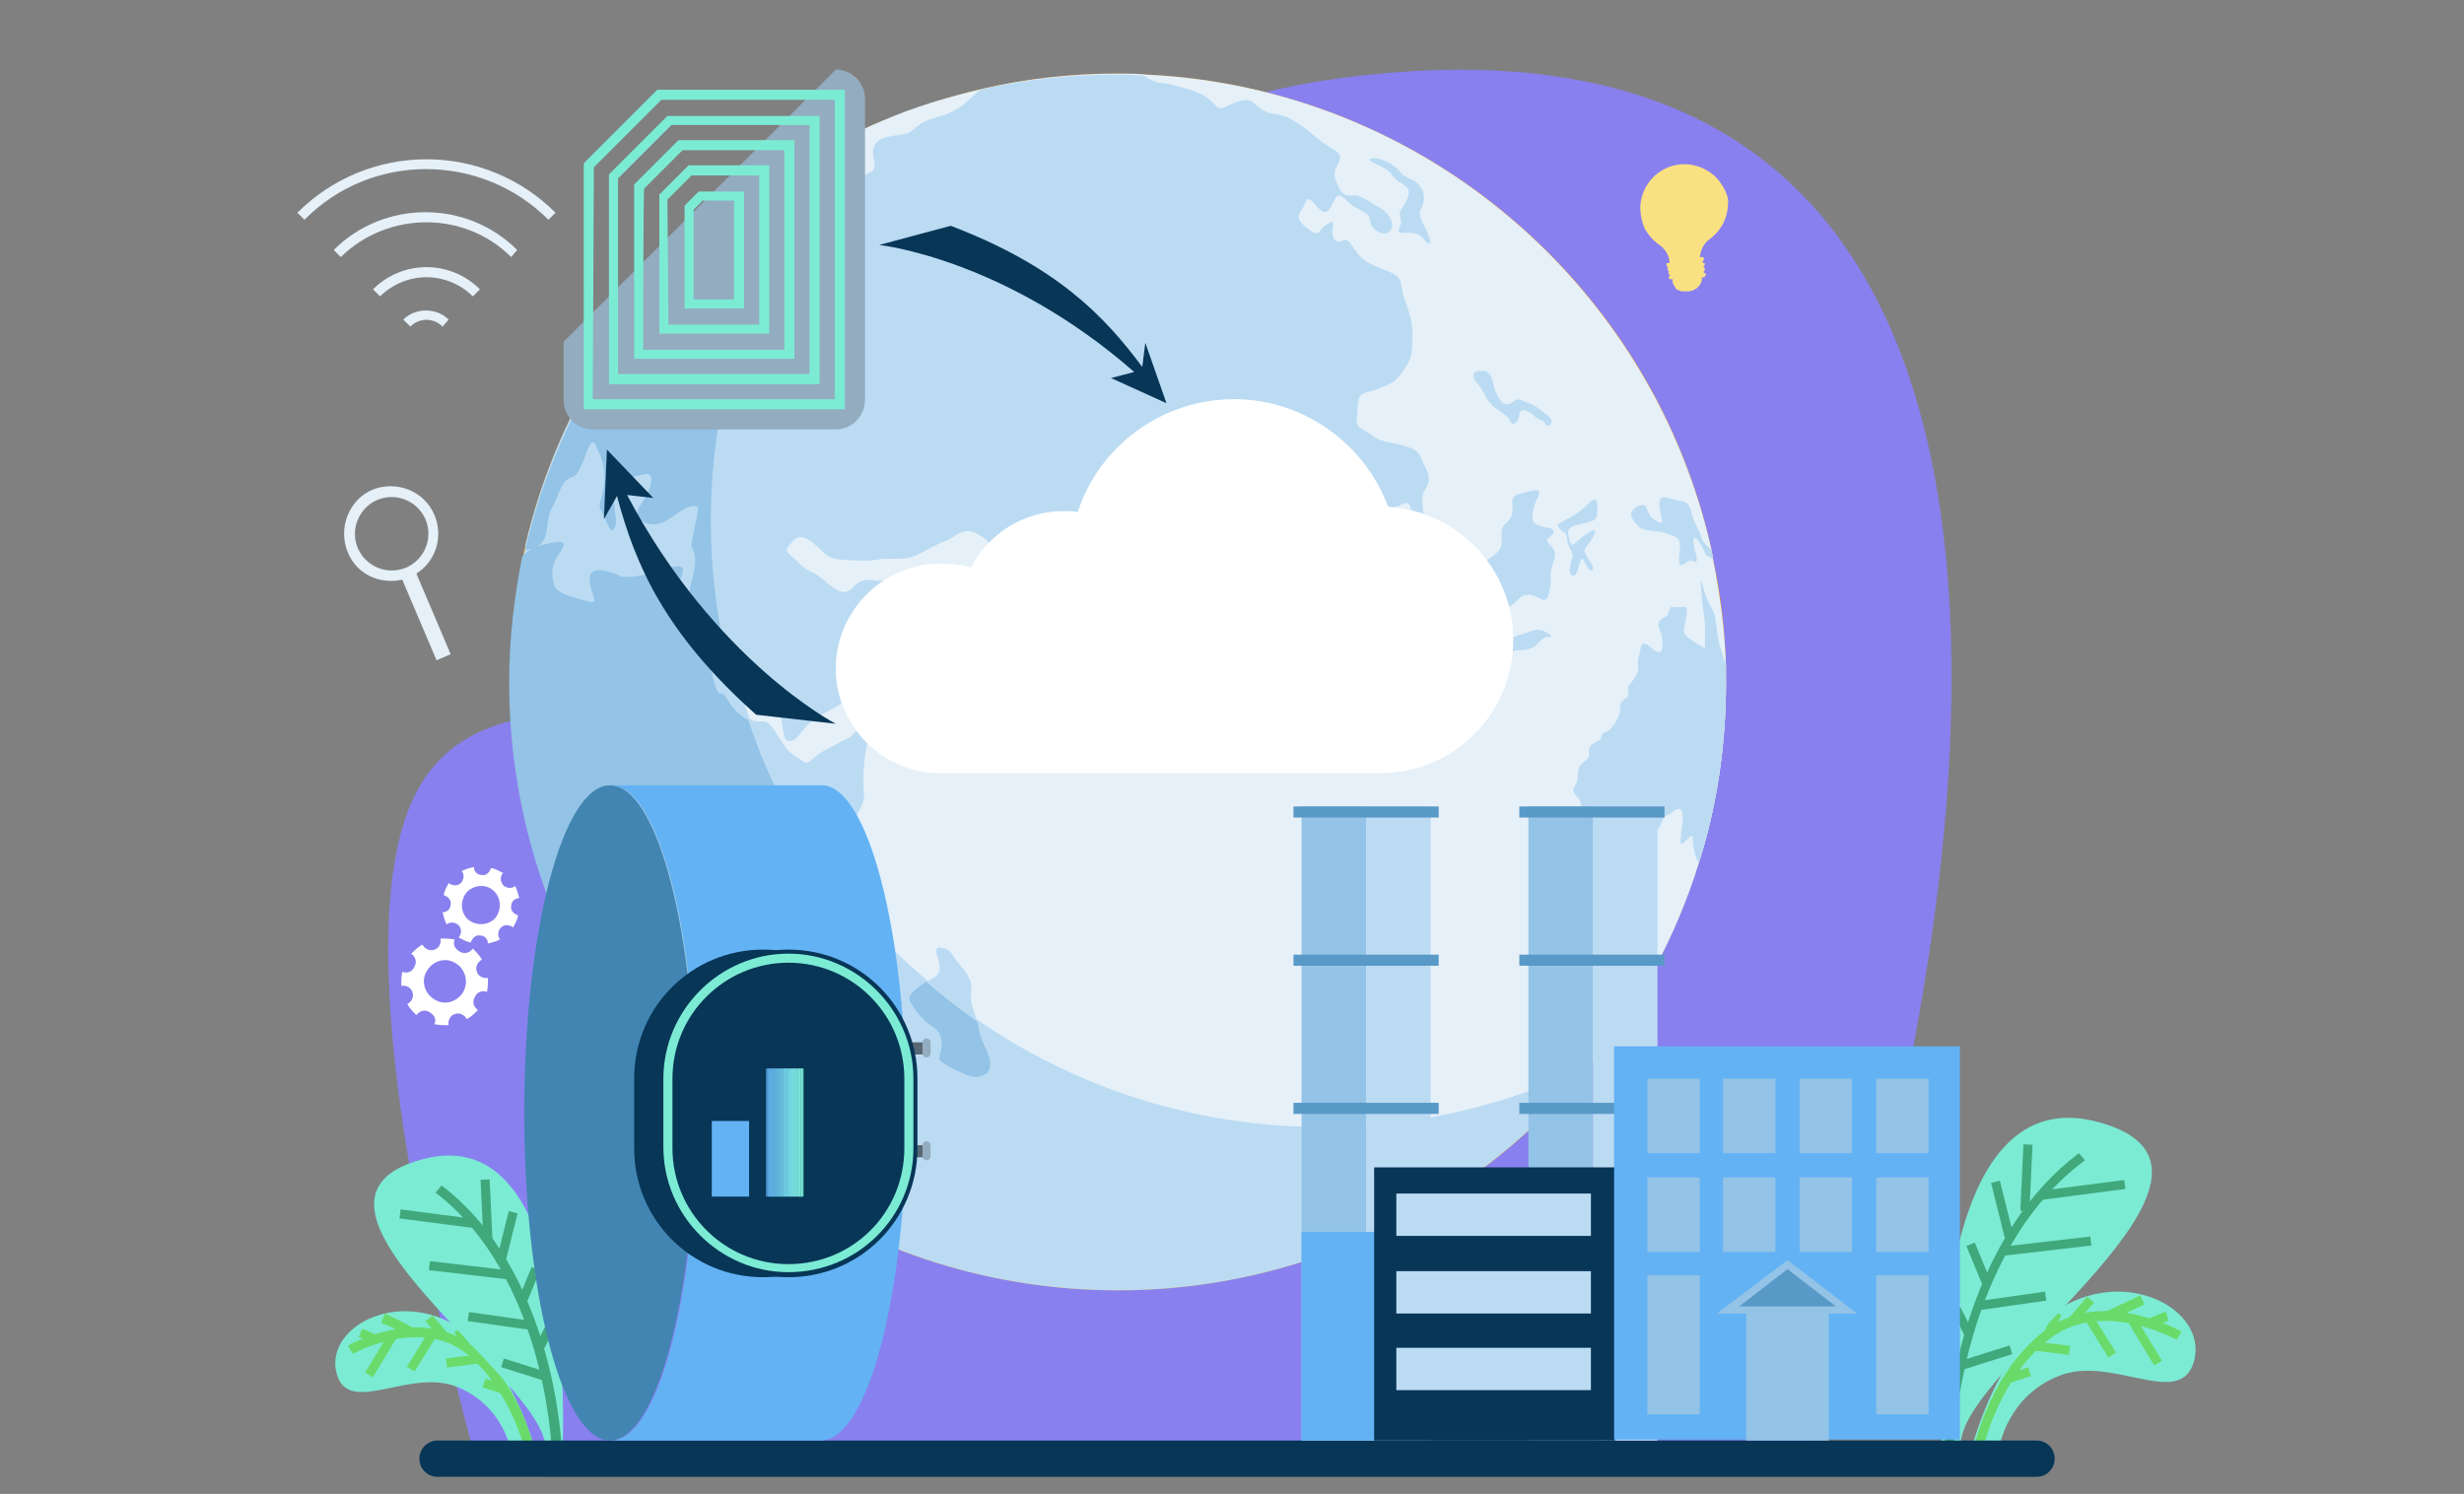 <?xml version="1.0" encoding="utf-8"?>
<!-- Generator: Adobe Illustrator 28.0.0, SVG Export Plug-In . SVG Version: 6.00 Build 0)  -->
<svg version="1.1" id="Capa_1" xmlns="http://www.w3.org/2000/svg" xmlns:xlink="http://www.w3.org/1999/xlink" x="0px" y="0px"
	 viewBox="0 0 244.4 148.2" style="enable-background:new 0 0 244.4 148.2;" xml:space="preserve">
<rect x="0" y="0" width="244.4" height="148.2" fill="#808080" stroke="none"/>
<style type="text/css">
	.st0{fill:#8980EF;}
	.st1{fill:#7CEBD4;}
	.st2{fill:#6ADB6A;}
	.st3{fill:#40A87B;}
	.st4{fill:#073657;}
	.st5{fill:#F9E181;}
	.st6{fill:#FFFFFF;}
	.st7{fill:#E5F0F8;}
	.st8{fill:#DF941E;}
	.st9{fill:#BBDBF3;}
	.st10{fill:#93C3E6;}
	.st11{fill:#5999C7;}
	.st12{fill:#63B2F4;}
	.st13{fill:#4285B2;}
	.st14{fill:#586773;}
	.st15{fill:#93ACBF;}
	.st16{clip-path:url(#SVGID_00000176025581105573494660000005536817071212756108_);}
	.st17{clip-path:url(#SVGID_00000111175642834180913760000006419573140619424422_);}
	.st18{fill:#63B3F3;}
	.st19{fill:#64B4F3;}
	.st20{fill:#64B5F2;}
	.st21{fill:#65B6F2;}
	.st22{fill:#65B7F1;}
	.st23{fill:#66B8F1;}
	.st24{fill:#66B9F0;}
	.st25{fill:#67BAEF;}
	.st26{fill:#67BBEF;}
	.st27{fill:#67BCEE;}
	.st28{fill:#68BDEE;}
	.st29{fill:#68BEED;}
	.st30{fill:#69BFED;}
	.st31{fill:#69C0EC;}
	.st32{fill:#6AC1EB;}
	.st33{fill:#6AC2EB;}
	.st34{fill:#6BC3EA;}
	.st35{fill:#6BC4EA;}
	.st36{fill:#6BC5E9;}
	.st37{fill:#6CC6E9;}
	.st38{fill:#6CC7E8;}
	.st39{fill:#6DC8E7;}
	.st40{fill:#6DC9E7;}
	.st41{fill:#6ECAE6;}
	.st42{fill:#6ECBE6;}
	.st43{fill:#6FCCE5;}
	.st44{fill:#6FCDE5;}
	.st45{fill:#70CFE4;}
	.st46{fill:#70D0E3;}
	.st47{fill:#70D1E3;}
	.st48{fill:#71D2E2;}
	.st49{fill:#71D3E2;}
	.st50{fill:#72D4E1;}
	.st51{fill:#72D5E1;}
	.st52{fill:#73D6E0;}
	.st53{fill:#73D7DF;}
	.st54{fill:#74D8DF;}
	.st55{fill:#74D9DE;}
	.st56{fill:#74DADE;}
	.st57{fill:#75DBDD;}
	.st58{fill:#75DCDD;}
	.st59{fill:#76DDDC;}
	.st60{fill:#76DEDB;}
	.st61{fill:#77DFDB;}
	.st62{fill:#77E0DA;}
	.st63{fill:#78E1DA;}
	.st64{fill:#78E2D9;}
	.st65{fill:#78E3D9;}
	.st66{fill:#79E4D8;}
	.st67{fill:#79E5D7;}
	.st68{fill:#7AE6D7;}
	.st69{fill:#7AE7D6;}
	.st70{fill:#7BE8D6;}
	.st71{fill:#7BE9D5;}
	.st72{fill:#7CEAD5;}
</style>
<path class="st0" d="M179.4,143.5c0,0,52.1-146-43.5-136.1c-41,4.2-33.3,29.9-51.4,53.9c-11.7,15.6-34.3,2.8-42.7,16.4
	s1.5,52.4,5,65.7L179.4,143.5L179.4,143.5z"/>
<g>
	<path class="st1" d="M195.6,143.6c0,0,2.7-10.9,9.6-14.3c6.8-3.4,14.1,1.2,12.3,6.1c-1.6,4.2-8.2-1-13.3,1.1
		c-5.1,2-5.9,7.1-5.9,7.1L195.6,143.6L195.6,143.6z"/>
	<path class="st2" d="M196.7,143.7l-0.9-0.2c0.1-0.3,1.8-7.8,7.3-11.7c5.6-4,12.9,0.1,13.3,0.3l-0.5,0.8c-0.1,0-7.1-4-12.3-0.3
		C198.4,136.3,196.7,143.6,196.7,143.7L196.7,143.7z"/>
	<polygon class="st2" points="213.4,131.7 213.1,130.8 214.8,130.1 215.1,131 	"/>
	<polygon class="st2" points="209.3,131 208.9,130.1 212.3,128.5 212.7,129.4 	"/>
	
		<rect x="205.2" y="129.5" transform="matrix(0.646 -0.763 0.763 0.646 -26.099 203.599)" class="st2" width="2.7" height="0.9"/>
	
		<rect x="202.6" y="130.8" transform="matrix(0.383 -0.924 0.924 0.383 4.377 269.131)" class="st2" width="2.1" height="0.9"/>
	
		<rect x="212.3" y="130.4" transform="matrix(0.856 -0.517 0.517 0.856 -38.111 129.228)" class="st2" width="0.9" height="5.1"/>
	
		<rect x="207.8" y="130.3" transform="matrix(0.849 -0.529 0.529 0.849 -38.611 130.139)" class="st2" width="0.9" height="4.5"/>
	
		<rect x="203.2" y="132" transform="matrix(0.123 -0.992 0.992 0.123 45.702 319.295)" class="st2" width="0.9" height="3.6"/>
	
		<rect x="199.1" y="136" transform="matrix(0.95 -0.313 0.313 0.95 -32.627 69.444)" class="st2" width="2.2" height="0.9"/>
</g>
<g>
	<path class="st1" d="M192.6,143.2c0,0-1.9-36.6,15.5-31.9c17.5,4.7-13.6,24.4-13.6,31.9H192.6L192.6,143.2z"/>
	<path class="st3" d="M193.8,143.3h-0.9c0-0.2,0.8-19.5,13.3-28.9l0.6,0.7C194.5,124.2,193.8,143.1,193.8,143.3L193.8,143.3z"/>
	
		<rect x="197.7" y="116.4" transform="matrix(4.691468e-02 -0.999 0.999 4.691468e-02 74.834 312.151)" class="st3" width="6.6" height="0.9"/>
	
		<rect x="202.2" y="117.6" transform="matrix(0.992 -0.129 0.129 0.992 -13.486 27.574)" class="st3" width="8.5" height="0.9"/>
	<rect x="198.5" y="123.2" transform="matrix(0.993 -0.115 0.115 0.993 -12.883 24.187)" class="st3" width="9" height="0.9"/>
	
		<rect x="196" y="128.7" transform="matrix(0.99 -0.141 0.141 0.99 -16.179 29.325)" class="st3" width="6.9" height="0.9"/>
	
		<rect x="195.7" y="123.3" transform="matrix(0.925 -0.381 0.381 0.925 -32.956 84.111)" class="st3" width="0.9" height="4.1"/>
	
		<rect x="198.2" y="117.2" transform="matrix(0.97 -0.242 0.242 0.97 -23.127 51.621)" class="st3" width="0.9" height="5.6"/>
	
		<rect x="194.1" y="129.7" transform="matrix(0.894 -0.449 0.449 0.894 -38.146 101.207)" class="st3" width="0.9" height="2.8"/>
	
		<rect x="194.3" y="134.2" transform="matrix(0.954 -0.301 0.301 0.954 -31.391 65.489)" class="st3" width="5.2" height="0.9"/>
</g>
<g>
	<path class="st1" d="M53.1,143.9c0,0-2.5-9.8-8.6-12.8s-12.6,1.1-11,5.5c1.4,3.7,7.3-0.9,11.9,1s5.3,6.4,5.3,6.4L53.1,143.9
		L53.1,143.9z"/>
	<path class="st2" d="M52.1,144c0-0.1-1.6-6.6-6.2-10c-4.6-3.2-10.9,0.3-10.9,0.3l-0.5-0.8c0.3-0.2,6.9-3.8,11.9-0.3
		s6.5,10.2,6.6,10.5L52.1,144L52.1,144z"/>
	<rect x="36.1" y="131.7" transform="matrix(0.4 -0.916 0.916 0.4 -99.5 113.017)" class="st2" width="0.9" height="1.7"/>
	<polygon class="st2" points="40.8,132.6 37.8,131.2 38.2,130.3 41.2,131.8 	"/>
	
		<rect x="42.9" y="130.5" transform="matrix(0.763 -0.646 0.646 0.763 -74.828 59.202)" class="st2" width="0.9" height="2.4"/>
	
		<rect x="45.4" y="131.9" transform="matrix(0.924 -0.382 0.382 0.924 -47.256 27.569)" class="st2" width="0.9" height="1.9"/>
	<rect x="35.4" y="134" transform="matrix(0.518 -0.856 0.856 0.518 -96.828 97.043)" class="st2" width="4.5" height="0.9"/>
	
		<rect x="39.7" y="133.6" transform="matrix(0.529 -0.849 0.849 0.529 -94.078 98.614)" class="st2" width="4.1" height="0.9"/>
	
		<rect x="44.3" y="134.6" transform="matrix(0.992 -0.123 0.123 0.992 -16.274 6.684)" class="st2" width="3.3" height="0.9"/>
	<rect x="48.6" y="136.5" transform="matrix(0.312 -0.95 0.95 0.312 -96.969 141.203)" class="st2" width="0.9" height="2"/>
</g>
<g>
	<path class="st1" d="M55.8,143.6c0,0,1.7-32.8-13.9-28.6c-15.7,4.2,12.2,21.9,12.2,28.6H55.8z"/>
	<path class="st3" d="M54.7,143.6c0-0.2-0.7-17-11.5-25.3l0.6-0.7c11.2,8.5,11.9,25.8,11.9,26H54.7L54.7,143.6z"/>
	
		<rect x="47.8" y="117" transform="matrix(0.999 -4.715817e-02 4.715817e-02 0.999 -5.603 2.409)" class="st3" width="0.9" height="5.9"/>
	
		<rect x="43" y="117.2" transform="matrix(0.129 -0.992 0.992 0.129 -82.189 148.402)" class="st3" width="0.9" height="7.6"/>
	<rect x="46.1" y="122" transform="matrix(0.116 -0.993 0.993 0.116 -83.954 157.623)" class="st3" width="0.9" height="8"/>
	
		<rect x="49.1" y="127.9" transform="matrix(0.14 -0.99 0.99 0.14 -87.103 161.751)" class="st3" width="0.9" height="6.2"/>
	
		<rect x="50.7" y="127.1" transform="matrix(0.381 -0.924 0.924 0.381 -85.44 127.541)" class="st3" width="3.7" height="0.9"/>
	<rect x="47.8" y="122.2" transform="matrix(0.242 -0.97 0.97 0.242 -80.848 141.792)" class="st3" width="5" height="0.9"/>
	
		<rect x="52.7" y="132.2" transform="matrix(0.449 -0.894 0.894 0.449 -88.803 121.382)" class="st3" width="2.5" height="0.9"/>
	
		<rect x="51.5" y="133.6" transform="matrix(0.301 -0.954 0.954 0.301 -93.253 144.537)" class="st3" width="0.9" height="4.6"/>
</g>
<path class="st4" d="M43.4,142.9H202c1,0,1.8,0.8,1.8,1.8l0,0c0,1-0.8,1.8-1.8,1.8H43.4c-1,0-1.8-0.8-1.8-1.8l0,0
	C41.6,143.7,42.4,142.9,43.4,142.9z"/>
<path class="st5" d="M170.7,18.2c-0.8-1.2-2.3-2-3.9-1.9h-0.1c-2.2,0.2-3.9,2-4,4.2c0,0.9,0.2,1.7,0.5,2.3c0.2,0.3,0.4,0.6,0.7,0.9
	l0,0c0.2,0.2,0.4,0.4,0.7,0.6c0.6,0.4,1,1.1,1,1.8h-0.2c-0.1,0-0.1,0-0.1,0.1l0,0v0.1c0,0.1,0.1,0.2,0.2,0.2c-0.1,0-0.1,0-0.1,0.1
	l0,0v0.1c0,0.1,0.1,0.2,0.2,0.2c-0.1,0-0.1,0-0.1,0.1l0,0v0.1c0,0.1,0.1,0.2,0.2,0.2c-0.1,0-0.1,0-0.1,0.1l0,0l-0.1,0.1
	c0,0.1,0.1,0.2,0.2,0.2h0.2c0,0.1,0,0.1,0,0.2c0,0.2,0.1,0.3,0.2,0.5l0,0c0,0,0,0.1,0.1,0.1l0,0c0,0,0,0,0,0.1l0,0c0,0,0,0,0.1,0.1
	l0,0c0,0,0.1,0,0.1,0.1l0,0c0,0,0,0,0.1,0l0,0h0.1l0,0c0,0,0.1,0,0.1,0.1l0,0h0.1l0,0h0.1l0,0h0.1l0,0h0.1l0,0h0.1h0.2
	c0.4,0,0.8-0.2,1-0.4c0.2-0.2,0.4-0.5,0.4-0.8v-0.1c0,0,0,0,0-0.1l0,0h0.2c0.1,0,0.1,0,0.1-0.1c0,0,0.1-0.1,0.1-0.2s0-0.1-0.1-0.1
	c0,0-0.1-0.1-0.2-0.1c0.1,0,0.1,0,0.1-0.1c0,0,0.1-0.1,0.1-0.2v-0.1c0,0-0.1-0.1-0.2-0.1c0.1,0,0.1,0,0.1-0.1c0,0,0.1-0.1,0.1-0.2
	s0-0.1-0.1-0.1c0,0-0.1-0.1-0.2-0.1c0.1,0,0.1,0,0.1-0.1c0,0,0.1-0.1,0.1-0.2v-0.1c0-0.1-0.1-0.1-0.2-0.1h-0.2
	c0.1-0.7,0.4-1.4,1-1.8c1.1-0.8,1.8-2.1,1.8-3.6C171.5,19.8,171.2,18.9,170.7,18.2L170.7,18.2z"/>
<g>
	<path class="st6" d="M49.9,86.6c-0.4-0.2-0.7-0.4-1.2-0.5c-0.1,0.4-0.5,0.8-0.9,0.7c-0.5,0-0.8-0.4-0.8-0.8
		c-0.4,0.1-0.8,0.2-1.2,0.4c0.3,0.4,0.2,0.9-0.1,1.2c-0.3,0.3-0.8,0.3-1.2,0c-0.2,0.4-0.4,0.7-0.5,1.2c0.4,0.1,0.8,0.5,0.7,0.9
		c0,0.5-0.4,0.8-0.8,0.8c0.1,0.4,0.2,0.8,0.4,1.2c0.4-0.3,0.9-0.2,1.2,0.1c0.3,0.3,0.3,0.8,0,1.2c0.4,0.2,0.7,0.4,1.2,0.5
		c0.1-0.4,0.5-0.8,0.9-0.7c0.5,0,0.8,0.4,0.8,0.8c0.4-0.1,0.8-0.2,1.2-0.4c-0.3-0.4-0.2-0.9,0.1-1.2c0.3-0.3,0.8-0.3,1.2,0
		c0.2-0.4,0.4-0.7,0.5-1.2c-0.4-0.1-0.8-0.5-0.7-0.9c0-0.5,0.4-0.8,0.8-0.8c-0.1-0.4-0.2-0.8-0.4-1.2c-0.4,0.3-0.9,0.2-1.2-0.1
		C49.6,87.4,49.6,86.9,49.9,86.6L49.9,86.6z M49.1,88.5c0.7,0.8,0.6,2-0.1,2.7c-0.8,0.7-2,0.6-2.7-0.1c-0.7-0.8-0.6-2,0.1-2.7
		C47.2,87.7,48.4,87.7,49.1,88.5z"/>
	<path class="st6" d="M46,98.3c-0.5,1-1.8,1.5-2.8,0.9c-1-0.5-1.5-1.8-0.9-2.8c0.5-1,1.8-1.5,2.8-0.9C46.1,96,46.5,97.3,46,98.3z
		 M48.3,98.4c0.1-0.5,0.1-0.9,0.1-1.4c-0.5,0.1-1-0.2-1.1-0.6c-0.2-0.5,0.1-1,0.5-1.2c-0.2-0.4-0.6-0.8-0.9-1.1
		c-0.3,0.4-0.8,0.6-1.3,0.3s-0.7-0.7-0.5-1.2c-0.5-0.1-0.9-0.1-1.4-0.1c0.1,0.5-0.2,1-0.6,1.1c-0.5,0.2-1-0.1-1.2-0.5
		c-0.4,0.2-0.8,0.6-1.1,0.9c0.4,0.3,0.6,0.8,0.3,1.3c-0.2,0.5-0.7,0.7-1.2,0.5c-0.1,0.5-0.1,0.9-0.1,1.4c0.5-0.1,1,0.2,1.1,0.6
		c0.2,0.5-0.1,1-0.5,1.2c0.2,0.4,0.6,0.8,0.9,1.1c0.3-0.4,0.8-0.6,1.3-0.3s0.7,0.7,0.5,1.2c0.5,0.1,0.9,0.1,1.4,0.1
		c-0.1-0.5,0.2-1,0.6-1.1c0.5-0.2,1,0.1,1.2,0.5c0.4-0.2,0.8-0.6,1.1-0.9c-0.4-0.3-0.6-0.8-0.3-1.3C47.3,98.4,47.9,98.2,48.3,98.4z"
		/>
</g>
<path class="st7" d="M34.5,54.8c0.9,2.2,3.2,3.2,5.4,2.7l3.4,8l1.4-0.6l-3.4-8c1.9-1.2,2.7-3.6,1.8-5.8c-1-2.4-3.8-3.5-6.2-2.5
	C34.6,49.6,33.5,52.4,34.5,54.8L34.5,54.8z M42.2,51.5c0.8,1.9-0.1,4-1.9,4.8c-1.9,0.8-4-0.1-4.8-1.9c-0.8-1.9,0.1-4,1.9-4.8
	C39.3,48.8,41.4,49.7,42.2,51.5z"/>
<g>
	<path class="st7" d="M46.9,29.4c-1.2-1.2-2.9-1.9-4.6-1.9c-1.7,0-3.4,0.7-4.6,1.9L37,28.7c1.4-1.4,3.3-2.2,5.3-2.2s3.9,0.8,5.3,2.2
		L46.9,29.4z"/>
	<path class="st7" d="M43.9,32.4c-0.9-0.9-2.3-0.9-3.2,0L40,31.7c1.2-1.2,3.3-1.2,4.5,0L43.9,32.4z"/>
	<path class="st7" d="M50.7,25.5c-4.6-4.6-12.2-4.6-16.9,0l-0.7-0.7c5-5,13.2-5,18.2,0L50.7,25.5z"/>
	<path class="st7" d="M54.4,21.8c-6.7-6.7-17.6-6.7-24.2,0l-0.7-0.7c3.4-3.4,8-5.3,12.8-5.3s9.4,1.9,12.8,5.3L54.4,21.8L54.4,21.8z"
		/>
</g>
<g>
	<path class="st8" d="M171.2,66.2c-0.1-3.7-0.5-7.3-1.3-10.8c0-0.2-0.1-0.4-0.1-0.7c-5.7-26.2-28.5-46-56.1-47.3
		c-0.9,0-1.9-0.1-2.8-0.1c-4.6,0-9.1,0.5-13.4,1.5c-3.5,0.8-6.8,1.9-10,3.2c-1.5,0.6-3,1.3-4.4,2.1c-9.9,5.2-18,12.9-23.7,22.2
		c-3.3,5.4-5.8,11.4-7.3,17.8c-0.1,0.4-0.2,0.7-0.2,1.1c-0.9,4.1-1.3,8.2-1.3,12.5c0,8.1,1.6,15.9,4.5,23
		c9,21.9,30.6,37.3,55.8,37.3c6.7,0,13.1-1.1,19.1-3.1c1.5-0.5,3-1.1,4.5-1.7c16.2-6.9,28.7-20.6,34-37.6c1.8-5.7,2.7-11.7,2.7-17.9
		C171.2,67.2,171.2,66.7,171.2,66.2L171.2,66.2z"/>
	<path class="st9" d="M171.2,67.7c0,6.2-0.9,12.3-2.7,17.9c-2.3,7.4-6,14.2-10.8,20.1l0,0c-6.2,7.6-14.1,13.6-23.2,17.5
		c-1.5,0.6-3,1.2-4.5,1.7c-6,2-12.4,3.1-19.1,3.1c-25.2,0-46.7-15.4-55.8-37.3c-2.9-7.1-4.5-14.9-4.5-23c0-4.3,0.5-8.5,1.3-12.5
		c0.1-0.4,0.2-0.7,0.2-1.1c1.5-6.4,4-12.4,7.3-17.8c5.7-9.4,13.9-17,23.6-22.1c0.4-0.2,0.9-0.5,1.3-0.7c1-0.5,2-1,3-1.4
		c3.2-1.4,6.6-2.4,10-3.2c4.3-1,8.8-1.5,13.4-1.5c1,0,1.9,0,2.8,0.1c27.6,1.3,50.3,21.1,56.1,47.3c0,0.2,0.1,0.4,0.1,0.7
		c0.7,3.5,1.2,7.1,1.3,10.8C171.2,66.7,171.2,67.2,171.2,67.7L171.2,67.7z"/>
	<path class="st7" d="M171.2,67.7c0,6.2-0.9,12.3-2.7,17.9c-2.3,7.4-6,14.2-10.8,20.1l0,0c-1,0.5-1.9,0.9-2.9,1.3
		c-1.5,0.6-3,1.2-4.5,1.7c-6,2-12.4,3.1-19.1,3.1c-12.7,0-24.5-3.9-34.2-10.6c-1.7-1.2-3.4-2.5-5-3.9c-3.8-3.2-7.2-6.9-10-11
		c-2.6-3.7-4.8-7.6-6.5-11.8c-0.4-1.1-0.9-2.2-1.2-3.3c-0.7-2.1-1.3-4.2-1.8-6.4c-1-4.3-1.5-8.7-1.5-13.3c0-4.3,0.5-8.5,1.3-12.6
		c0.1-0.4,0.2-0.7,0.2-1.1c1.5-6.4,4-12.4,7.3-17.8c0.2-0.4,0.5-0.8,0.8-1.2l0,0c1.2-1.9,2.5-3.7,3.9-5.4c1-0.5,2-1,3-1.4
		c3.2-1.4,6.6-2.4,10-3.2c4.3-1,8.8-1.5,13.4-1.5c1,0,1.9,0,2.8,0.1c27.6,1.3,50.3,21.1,56.1,47.3c0,0.2,0.1,0.4,0.1,0.7
		c0.7,3.5,1.2,7.1,1.3,10.8C171.2,66.7,171.2,67.2,171.2,67.7L171.2,67.7z"/>
	<path class="st9" d="M171.2,67.7c0,6.2-0.9,12.3-2.7,17.9c-0.5-0.8-0.6-2-0.6-2.5c-0.1-0.7-1,1-1.2,0.5c-0.1-0.5,0.5-3.1,0-3.3
		c-0.6-0.2-0.8,0.4-1.4,0.6c-0.5,0.2-0.5,1.3-1,1.4c-0.6,0.1-1.3,1.4-1.6,2.1c-0.4,0.7-1.3,1-1.9,1.2c-0.6,0.2-1,1.2-1.2,1.8
		c-0.2,0.6-0.8,0.8-1.5,0.7c-0.7-0.1,0-3.2,0-3.8s-0.1-1-0.6-1.6s-0.5-2.6-0.7-3c-0.1-0.4-0.4-0.7-0.7-1.1c-0.2-0.4,0.4-0.9,0.4-1.5
		s0-1.1,0.7-1.6s0.3-0.8,0.4-1.2c0.1-0.5,0.8-0.7,1.1-0.9c0.2-0.2,0-0.6,0.6-0.8c0.7-0.2,1.5-1.8,1.4-2.3s0.4-1,0.5-1
		s0.4-0.3,0.3-0.6c0-0.3-0.1-0.6,0.2-0.9c0.4-0.4,0.9-1.2,0.8-1.6c-0.1-0.5,0-1,0.2-1.7c0.1-0.7,0.2-0.7,0.6-0.6
		c0.3,0.1,0.8,0.8,1.2,0.8s0.4-0.3,0.4-1c0-0.8-0.4-1.3-0.4-1.8s0.8-0.7,0.9-0.9c0.1-0.2,0.2-0.9,0.5-0.8c0.3,0.1,0.7,0,1.2,0
		c0.6,0-0.3,2.3,0,2.7c0.3,0.5,2,1.4,2,1.4s0.1-2.4-0.1-3.4c-0.2-1-0.4-3.8-0.2-3.2c0.1,0.5,0.4,1.6,0.9,2.5c0.6,0.9,0.5,2,0.7,3.1
		c0.2,1,0.7,2.4,0.8,2.7C171.2,66.7,171.2,67.2,171.2,67.7L171.2,67.7z"/>
	<path class="st10" d="M87.6,118.1c-1.3,0.2-4.8-0.9-6.8-2.4c-1.9-1.5-9.6-7.3-10.7-7.9s-2.1-4.5-3.3-6.4c-1.1-1.9-3.1-4-4.1-4.9
		s-2.6-2.9-3-3.9s-1.8-2.3-2.4-2.6c-0.6-0.3-0.5-2.6-1.5-2.9C55.2,87,55,89,55,90.7c-2.9-7.1-4.5-14.9-4.5-23
		c0-4.3,0.5-8.5,1.3-12.5c0.6-0.7,1.4-1.1,3.2-1.4c1.9-0.3,0.3,1.1,0,1.9c-0.3,0.8-0.3,1.4,0,2.4c0.3,0.9,2.4,1.3,3.5,1.6
		s-0.2-1.3,0-2.5s2.3-0.4,2.9-0.1c0.6,0.3,2.1,0,2.7-0.1c0.6-0.1,1.5-0.6,2.8-0.8s0.8,0.7,0.4,1.7s-0.4,1.3-0.3,2.4
		c0.1,1.1,2.1,3.9,2.5,4.3c0.4,0.3,0.8,0.8,1,1.8c0.3,1,0.5,2.4,1,2.4c0.5-0.1,0.6,1,1.9,2.1c0.3,0.2,0.5,0.4,0.8,0.5
		c0.4,1.1,0.8,2.2,1.2,3.3c1.7,4.2,3.9,8.2,6.5,11.8c-0.2,0.3-0.3,0.5-0.5,0.7c-0.8,1.1-0.9,4.1-0.4,4.8c0.4,0.7,0.9,1.3,1.6,2.4
		c0.8,1.2,1.1,0.7,1.9,1.1s1.7,2.4,2.5,3.4s0.9,2.1-0.2,2.6s-1.1,2.6-1.3,3.4c-0.3,0.9,1.4,0.9,1.8,1.8s1.3,0.9,1.4,1.4
		s-1.2,1.6-0.8,2.2c0.4,0.6,1.6,1.8,1.3,2.6c-0.3,0.8,0.2,2.2,0.4,3.3C89.9,117.4,88.9,117.8,87.6,118.1L87.6,118.1z"/>
	<path class="st9" d="M85.8,75c-0.2,1.6-0.2,2.5-0.1,3.7s-0.9,2.2-1.4,3.6c-0.5,1.1-1.5,2.9-2.3,4.1c-2.6-3.7-4.8-7.6-6.5-11.8
		c-0.4-1.1-0.9-2.2-1.2-3.3c0.7,0.4,1.1,0.2,1.6,0.3c0.6,0.1,1.3,1.5,1.9,2.4s1.6,1.3,2,1.6c0.4,0.3,0.9-0.6,1.9-1.1
		s1.4-0.8,2.3-1.2c0.9-0.4,1-1.3,1.8-1.3C86.5,71.9,86,73.5,85.8,75z"/>
	<path class="st10" d="M80.4,19c-0.3,0.4-0.5,0.8-0.8,1.2c-3.3,5.4-5.8,11.4-7.3,17.8c-0.1,0.4-0.2,0.7-0.2,1.1
		c-0.9,4.1-1.3,8.2-1.3,12.6c0,4.6,0.5,9,1.5,13.3c-0.3-0.3-0.5-0.7-0.8-1c-1-1.3-2.4-2.8-2.9-4.2s0.1-2,0.3-3.5
		c0.2-1.5-0.2-1.7-0.3-2.1c-0.1-0.4,0.8-3.8,0.6-3.9c-0.8-0.5-2.1,0.8-3.2,1.4c-1.1,0.6-2.3,0.3-2.7-0.5c-0.4-0.7,0.7-1.3,1.2-3
		s-0.7-1.1-1.3-1c-0.6,0-1,0.6-1.9,1.6c-0.9,0.9,0.1,2.5-0.3,3.5c-0.4,1-0.8-0.6-1.3-1.5s0-1,0.2-2.6s-0.1-2.6-0.8-4
		c-0.7-1.5-1.2,2.8-2.3,3.1s-1.3,1.6-1.9,2.8c-0.7,1.1-0.5,2.1-0.8,3.1c-0.3,0.8-1,1.4-2,1.3c1.5-6.4,4-12.4,7.3-17.8
		c1.8-0.2,2.6-1.5,3.1-1.5s1-0.1,2.3-0.5s0.3-0.7,0.5-1.2c0.2-0.4,1.6-0.6,2.3-0.8c0.7-0.2,0.2-0.8,0.4-2c0.2-1.2,0.6-0.5,1.4-0.9
		s1-0.8,0.8-1s-1.1,0.4-1.3,0.1c-0.2-0.3,0.3-1.4,0-1.2c-0.4,0.2-0.8,0.9-0.8,1.7s-0.7,1.1-1.3,2.1c-0.6,1.1-0.8,0.8-1.6,0.9
		c-0.8,0.2-1.1-0.1-1.5-0.2c-0.5,0,0.4-1,1.2-1.9c0.8-0.9,1.2-1.7,2.2-2.5c0.9-0.7,0.8-1.2,1.7-2c0.8-0.8,2-1.8,3.5-2.5
		s1.9,0.2,1.9,0.2s0.7,0.5,2.3-1.3c1.6-1.8,0.8-0.8,2.2-1.4C79.7,19.9,79.8,19.6,80.4,19L80.4,19z"/>
	<path class="st9" d="M142.7,58.1c0.1,0.4-1.3,0.7-2.7-0.3c-1.4-1.1-2.2-1-3.3-1.7s-1.6-1.1-2.5-2.7c-0.9-1.6-0.7-2.2-1.1-3.4
		c-0.4-1.2-1.4-0.6-1.9,0.2c-0.4,0.8-1.9,0.5-2.9,0.2s-1-1.4-2.8-2.3c-1.8-0.9-2.4-0.2-3.8-0.1c-1.4,0.1-2.8,1.6-3.9,2.1
		c-1.1,0.6-0.8,1-0.8,1.9c-0.1,0.9-1.7,3.4-2.6,4.2s-0.1,1,0.6,2.4c0.8,1.4,0.7,0.9,0.5,1.8c-0.2,0.9-0.6,1.7-0.7,3
		c-0.1,1.3-0.6,2.1-1.3,2.1c-0.7,0-1.8-1.4-2.4-2.7s-1.8-1.7-3.8-2.8c-1.9-1.1-1.3-1.4-2.3-3.1c-0.9-1.7-1.6-2.3-1.8-1.5
		c-0.2,0.8-1.2,0-2.9-0.3c-1.7-0.3-1.8-1.3-3.3-2.1c-1.4-0.9-2.4,0.4-3.3,0.7s-2.1,1.1-3.1,1.5s-2.6,0.1-3.5,0.3
		c-1,0.2-2.6,0.1-3.9,0s-1.7-1.1-2.9-1.9c-1.3-0.8-1.6,0.1-2.1,0.6s0.2,0.8,1.2,1.8c1,0.9,1.4,0.7,2.4,1.6c1,0.9,1.9,1.6,2.8,0.7
		c0.8-0.9,1.3-0.8,2.4-0.7s2.5-0.4,3.2-0.3c0.7,0.1,0.6,2.1-0.1,3.3s0.3,2.9,0,3.2s-1.4,0.4-2.1,1c-0.7,0.6-1.1,1.3-2.3,1.8
		c-1.3,0.4-1,1.3-1.3,2.1c-0.2,0.9-1.9,1.6-3.3,2.4s-1.8,2.3-2.7,2.4c-0.9,0.1-0.6-1.5-1.1-3c-0.4-1.5-2.3-1.3-3.2-2.8
		c-0.6-1.2-1.3-2-2.1-2.8c-1-4.3-1.5-8.7-1.5-13.3c0-4.3,0.5-8.5,1.3-12.6c0.1-0.4,0.2-0.7,0.2-1.1c1.5-6.4,4-12.4,7.3-17.8
		c0.2-0.4,0.5-0.8,0.8-1.2l0,0c0.1-0.1,0.2-0.2,0.2-0.2c0.8-0.8,1.6-0.8,2.9-0.8s1.9-0.2,3.1-0.8c1.1-0.6-0.2-1.7,0.5-2.8
		c0.8-1.1,2.9-0.7,3.6-1.3s1.2-1,2.6-1.4s2.1-0.8,2.9-1.5c0.3-0.3,0.8-0.7,1.3-1.2c4.3-1,8.8-1.5,13.4-1.5c1,0,1.9,0,2.8,0.1
		c0.7,0.4,1.3,0.7,1.6,0.7c1.1,0.1,1.6,0.3,3.3,0.8c1.7,0.6,1.6,0.9,2.3,1.5c0.6,0.6,0.9-0.1,2.5-0.5s1.2,1,3.3,1.3
		c2.1,0.2,3.9,2.3,5.2,3.1s1.6,0.9,1.1,1.9s-0.4,1.2,0.1,2.3c0.4,1.1,1.4,0.7,1.9,0.8c0.5,0.2,1.5,0.8,2.3,1.3
		c0.8,0.4,1.4,1.6,0.9,2.2c-0.4,0.6-1.9,0.1-2-1s-1.4-0.9-2.4-2.1c-1.1-1.1-1.1,0.3-1.6,0.9c-0.4,0.6-0.8,0.4-1.6-0.6
		c-0.8-0.9-0.7,0.1-1.3,0.9c-0.5,0.8,0.2,1.3,1,1.9s0.9-0.1,1.3-0.4c0.4-0.3,1.1-0.9,0.9,0c-0.2,0.9,0.2,1.8,0.9,1.4
		s0.9,0.5,1.7,1.4s1.7,1.1,3.1,1.7c1.4,0.6,0.9,1.3,1.4,2.6c0.5,1.4,0.9,2.8,0.8,3.9c-0.1,1.2,0.1,1.8-0.8,3.1
		c-0.9,1.3-1.1,1.4-2.7,2c-1.6,0.6-0.6,0.1-1.3,0.4c-0.7,0.3-0.6,1-0.7,2.3c-0.2,1.3,0.5,1.1,1.5,1.9c1,0.8,2.1,0.6,3.4,1.1
		c1.4,0.4,1.3,0.9,1.8,1.9s0.6,1.4,0.1,2.3c-0.6,0.8-0.2,1.7-0.2,2.9c0.1,1.3-0.9,1.1-1.2-0.6c-0.2-1.7-0.9-0.5-1.8-0.5
		s-1.4-0.8-2.5-1.1s-0.9,0.2-1.6,1.1c-0.7,0.9,0.6,2.1,0.9,3.1s1.6,0.9,3.2,1.4c1.6,0.5,1.3,0.3,2.3,1.4
		C141.8,57.4,142.7,57.7,142.7,58.1L142.7,58.1z"/>
	<path class="st10" d="M97.1,106.8c-0.7,0.2-2.1-0.5-3.3-1.2c-1.2-0.6-0.3-0.9-0.4-2.2c-0.1-1.3-0.8-1.4-1.5-2s-1.2-1.3-1.6-2
		c-0.4-0.6,0.4-1.3,1.6-2c1.6,1.4,3.3,2.7,5,3.9c0.1,0.3,0.1,0.5,0.2,0.8c0.1,1.1,0.9,2,1.1,3.2C98.3,106.4,97.8,106.6,97.1,106.8
		L97.1,106.8z"/>
	<path class="st9" d="M96.9,101.3c-1.7-1.2-3.4-2.5-5-3.9c0.2-0.1,0.5-0.3,0.7-0.4c1.6-0.9-0.6-3.1,0.7-3c0.9,0.1,1,0.5,1.5,1.2
		s1,1.1,1.3,1.8c0.4,0.7,0.2,1.1,0.2,2.1C96.4,99.9,96.7,100.6,96.9,101.3z"/>
	<path class="st9" d="M133,58.9c-0.4-1.1,2.1-1.3,3-0.7s1.6,1.4,2.9,1.6c1.3,0.2,1.5,0.2,2.3,0s1.9-1.1,2-0.2
		c0.1,0.9-0.3,1.6,0.5,1.8c0.8,0.3,1.7,0.3,2.4,0.6s0.5,0.3,0.7,1c0.2,0.8,0.7,2.1-0.1,2.1s-1.4-0.5-3-0.7s-1.9-0.1-3-1.2
		c-1.1-1,0-0.8-1.9-1.4c-1.9-0.6-2.3-1.3-3.3-2C134.4,59.4,133.3,59.9,133,58.9L133,58.9z"/>
	<path class="st9" d="M147.8,65.2c0.4,0.9,1.4-0.4,2.2-0.6s0.7,0,1.6-0.2c1-0.2,1.2-1.3,2-1.2s-0.5-0.9-1.4-0.7
		c-0.8,0.3-0.9,0.3-2.1,0.7C149,63.6,147.4,64.4,147.8,65.2z"/>
	<path class="st9" d="M169.9,55.4c-0.4-0.2-0.7-0.3-0.7-0.4c-0.1-0.2-0.6-1.3-1-1.6s-0.2,0.8,0,1.5s0.1,1-0.2,0.8s-0.5-0.1-0.9,0.2
		s-0.7,0.3-0.5-1.2s-0.4-1.4-1.3-1.8c-0.6-0.2-1.2-0.2-1.9-0.3s-1.2-0.6-1.5-1.2c-0.4-0.6,0.4-1.3,1-1.3c0.6-0.1,0.3,1,1.4,1.6
		c1.1,0.6,0.2-0.7,0.3-1.8s1-0.3,2.1-0.2s1,1.2,1.3,1.9s0.6,1.1,0.8,1.8c0.1,0.3,0.5,0.8,1,1.2C169.8,55,169.9,55.2,169.9,55.4
		L169.9,55.4z"/>
	<path class="st9" d="M147.1,56.1c-0.3,0.9,0.4,1.6,0.8,2.1s0.9,1.1,1.1,1.5c0.2,0.4,0.6,0.7,1.1,0.2c0.6-0.4,0.6-0.9,1.6-0.9
		c1,0.1,1.6,1.1,1.9,0s0.2-1.2,0.2-2s0.7-1.9,0.3-2.5c-0.3-0.6-1.1-0.8-0.3-1.3c0.7-0.6,0.1-0.8-0.5-0.9c-0.5-0.1-1.3-0.2-1.3-1
		s0.2-1.2,0.4-1.7c0.3-0.5,0.6-1.2-0.5-0.9s-2,0.3-1.9,1.2s0,1.5-0.7,2.1c-0.7,0.5-0.1,1.8-0.5,2.4
		C148.7,54.9,147.3,55.5,147.1,56.1L147.1,56.1z"/>
	<path class="st9" d="M136.1,15.7c-1.1,0.2,1.4,0.7,2,1.7c0.7,1,2.1,0.9,1.5,2.3c-0.6,1.3-0.9,1.1-0.7,1.9c0.3,0.8-0.6,1.5,0.1,1.5
		s1.6-0.2,2.3,0.7c0.7,0.9,0.7,0,0.1-1.1c-0.6-1.2-0.7-1.5-0.4-2.1s0.4-1.5-0.2-2.2c-0.7-0.8-1.1-0.5-1.9-1.3
		C138.3,16.2,136.8,15.6,136.1,15.7L136.1,15.7z"/>
	<path class="st9" d="M116.4,61.8c-0.7,0.3-0.2,1.2,0,1.7s-0.2,0.9,0.3,1.5c0.5,0.5,1.3,1.3,1.7,0.9s1.7-0.9,1.1-1.6
		c-0.7-0.8-1-0.8-1.5-1.4S117.1,61.5,116.4,61.8L116.4,61.8z"/>
	<path class="st9" d="M155.4,53.2c0.1,1.4,0.8,1.4,0.5,2.3s-0.3,1.6,0.2,1.6s0.6-2.3,1-1.5s0.8,1.3,0.9,0.8s-1.2-1.5-0.7-2.1
		s1.6-2.3,0.3-1.5s-1.7,1.8-1.9,0.9s-0.4-1.3,0.6-1.6c1.1-0.3,2-0.3,2.1-1s0.2-2.2-0.8-1.2s-1,0.9-1.8,1.4s-1.5,0.6-1.2,1
		C154.9,52.9,155.3,52.6,155.4,53.2L155.4,53.2z"/>
	<path class="st9" d="M146.8,36.8c-0.9,0-0.8,0.7-0.2,1.3c0.6,0.7,0.7,1.4,1.4,2.1c0.8,0.7,1.6,1,1.8,1.6s0.9,0,0.9-0.7
		s0.9-0.4,1.4,0.1s1,0.4,1.2,0.9c0.2,0.4,1.1-0.2,0.2-0.9s-1.1-0.9-2.1-1.3c-1-0.4-0.9-0.3-1.4,0s-0.8,0.4-1.4-0.5
		c-0.6-1-0.4-1.9-0.9-2.3C147.2,36.7,147.7,36.8,146.8,36.8L146.8,36.8z"/>
</g>
<path class="st6" d="M150.1,63.5c0,7.3-5.9,13.2-13.2,13.2H93.3c-5.8,0-10.4-4.7-10.4-10.4s4.7-10.4,10.4-10.4c1,0,2.1,0.1,3,0.4
	c1.7-3.3,5.2-5.6,9.2-5.6c0.5,0,1,0,1.4,0.1c2.1-6.5,8.3-11.2,15.5-11.2c7,0,13,4.5,15.3,10.7C144.7,50.7,150.1,56.5,150.1,63.5
	L150.1,63.5z"/>
<g>
	<rect x="129.1" y="80" class="st10" width="6.4" height="62.9"/>
	<rect x="135.5" y="80" class="st9" width="6.4" height="62.9"/>
	<rect x="151.6" y="80" class="st10" width="6.4" height="62.9"/>
	<rect x="158" y="80" class="st9" width="6.4" height="62.9"/>
	<rect x="128.3" y="80" class="st11" width="14.4" height="1.1"/>
	<rect x="128.3" y="94.7" class="st11" width="14.4" height="1.1"/>
	<rect x="128.3" y="109.4" class="st11" width="14.4" height="1.1"/>
	<rect x="129.1" y="122.2" class="st12" width="12.8" height="20.7"/>
	<rect x="150.7" y="80" class="st11" width="14.4" height="1.1"/>
	<rect x="150.7" y="94.7" class="st11" width="14.4" height="1.1"/>
	<rect x="150.7" y="109.4" class="st11" width="14.4" height="1.1"/>
	<rect x="136.3" y="115.8" class="st4" width="23.9" height="27.1"/>
	<rect x="160.1" y="103.8" class="st12" width="34.3" height="39"/>
	<rect x="138.5" y="118.4" class="st9" width="19.3" height="4.2"/>
	<rect x="138.5" y="126.1" class="st9" width="19.3" height="4.2"/>
	<rect x="138.5" y="133.7" class="st9" width="19.3" height="4.2"/>
	<g>
		<rect x="163.4" y="107" class="st10" width="5.2" height="7.4"/>
		<rect x="170.9" y="107" class="st10" width="5.2" height="7.4"/>
		<rect x="178.5" y="107" class="st10" width="5.2" height="7.4"/>
		<rect x="186.1" y="107" class="st10" width="5.2" height="7.4"/>
	</g>
	<g>
		<rect x="163.4" y="116.8" class="st10" width="5.2" height="7.4"/>
		<rect x="170.9" y="116.8" class="st10" width="5.2" height="7.4"/>
		<rect x="178.5" y="116.8" class="st10" width="5.2" height="7.4"/>
		<rect x="186.1" y="116.8" class="st10" width="5.2" height="7.4"/>
	</g>
	<g>
		<rect x="163.4" y="126.5" class="st10" width="5.2" height="13.8"/>
		<rect x="186.1" y="126.5" class="st10" width="5.2" height="13.8"/>
	</g>
	<rect x="173.2" y="129.3" class="st10" width="8.2" height="13.6"/>
	<polygon class="st10" points="177.3,125 170.3,130.3 184.2,130.3 	"/>
	<polygon class="st11" points="172.5,129.6 177.3,125.9 182.1,129.6 	"/>
</g>
<g>
	<path class="st13" d="M69,110.4c0,17.9-3.8,32.5-8.5,32.5S52,128.4,52,110.4s3.8-32.5,8.5-32.5S69,92.5,69,110.4z"/>
	<path class="st12" d="M89.9,110.4c0,17.9-3.8,32.5-8.5,32.5H60.6c4.7,0,8.5-14.5,8.5-32.5s-3.8-32.5-8.5-32.5h20.9
		C86.1,77.9,89.9,92.5,89.9,110.4z"/>
	<rect x="90.1" y="113.6" class="st14" width="1.7" height="1.2"/>
	<path class="st15" d="M91.9,113.2L91.9,113.2c0.2,0,0.4,0.2,0.4,0.4v1.1c0,0.2-0.2,0.4-0.4,0.4l0,0c-0.2,0-0.4-0.2-0.4-0.4v-1.1
		C91.5,113.4,91.7,113.2,91.9,113.2z"/>
	<rect x="90.1" y="103.4" class="st14" width="1.7" height="1.2"/>
	<path class="st4" d="M75.7,94.2L75.7,94.2c7.1,0,12.8,5.7,12.8,12.8v6.9c0,7.1-5.7,12.8-12.8,12.8l0,0c-7.1,0-12.8-5.7-12.8-12.8
		V107C62.9,99.9,68.6,94.2,75.7,94.2z"/>
	<path class="st4" d="M78.2,94.2L78.2,94.2c7.1,0,12.8,5.7,12.8,12.8v6.9c0,7.1-5.7,12.8-12.8,12.8l0,0c-7.1,0-12.8-5.7-12.8-12.8
		V107C65.4,99.9,71.2,94.2,78.2,94.2z"/>
	<path class="st1" d="M78.2,126.2c-6.8,0-12.4-5.6-12.4-12.4V107c0-6.8,5.6-12.4,12.4-12.4s12.4,5.6,12.4,12.4v6.9
		C90.6,120.7,85.1,126.2,78.2,126.2z M78.2,95.5c-6.3,0-11.5,5.1-11.5,11.5v6.9c0,6.3,5.1,11.5,11.5,11.5s11.5-5.1,11.5-11.5V107
		C89.7,100.7,84.6,95.5,78.2,95.5z"/>
	<path class="st15" d="M91.9,103L91.9,103c0.2,0,0.4,0.2,0.4,0.4v1.1c0,0.2-0.2,0.4-0.4,0.4l0,0c-0.2,0-0.4-0.2-0.4-0.4v-1.1
		C91.5,103.2,91.7,103,91.9,103z"/>
</g>
<g>
	<path class="st15" d="M82.9,42.6H58.8c-1.6,0-2.9-1.3-2.9-2.9v-5.8c10.5-10.5,16.5-16.5,27-27l0,0c1.6,0,2.9,1.3,2.9,2.9v29.8
		C85.8,41.3,84.5,42.6,82.9,42.6z"/>
	<path class="st1" d="M83.8,40.6H57.9V16.2l7.3-7.3h18.6V40.6z M58.8,39.6h24V9.9H65.6l-6.7,6.7L58.8,39.6L58.8,39.6z"/>
	<path class="st1" d="M81.3,38.1H60.4V17.3l5.8-5.8h15.1V38.1z M61.3,37.1h19V12.4H66.6l-5.3,5.3C61.3,17.6,61.3,37.1,61.3,37.1z"/>
	<path class="st1" d="M78.8,35.6H62.9V18.3l4.4-4.4h11.5V35.6L78.8,35.6z M63.8,34.7h14V14.9H67.7l-3.8,3.8
		C63.8,18.7,63.8,34.7,63.8,34.7z"/>
	<path class="st1" d="M76.3,33.1H65.4V19.3l2.9-2.9h8V33.1L76.3,33.1z M66.3,32.2h9V17.4h-6.7l-2.4,2.4L66.3,32.2L66.3,32.2z"/>
	<path class="st1" d="M73.8,30.6h-5.9V20.4l1.4-1.4h4.5V30.6z M68.8,29.7h4v-9.8h-3.1l-0.9,0.9C68.8,20.7,68.8,29.7,68.8,29.7z"/>
</g>
<path class="st4" d="M115.7,40l-2.1-6l-0.3,2.4c-3.8-5.1-8.5-10-19-14l-7.1,1.9c0,0,12.4,1.3,25.3,12.6l-2.3,0.6L115.7,40L115.7,40z
	"/>
<path class="st4" d="M60.2,44.6l-0.3,6.9l1.3-2.3C63,56,65.9,62.8,75,70.9l7.9,0.9c0,0-12-6.2-20.7-22.7l2.6,0.3L60.2,44.6
	L60.2,44.6z"/>
<g>
	<rect x="70.6" y="111.2" class="st12" width="3.7" height="7.5"/>
	<g>
		<g>
			<defs>
				<rect id="SVGID_1_" x="76" y="106" width="3.7" height="12.7"/>
			</defs>
			<clipPath id="SVGID_00000099654154251590739680000014374500174370420402_">
				<use xlink:href="#SVGID_1_"  style="overflow:visible;"/>
			</clipPath>
			<g style="clip-path:url(#SVGID_00000099654154251590739680000014374500174370420402_);">
				<g>
					<g>
						<defs>
							<rect id="SVGID_00000134940777353425030030000007269775201946454697_" x="76" y="106" width="3.7" height="12.7"/>
						</defs>
						<clipPath id="SVGID_00000106136028111220360640000015328045977546203553_">
							<use xlink:href="#SVGID_00000134940777353425030030000007269775201946454697_"  style="overflow:visible;"/>
						</clipPath>
						<g style="clip-path:url(#SVGID_00000106136028111220360640000015328045977546203553_);">
							<rect x="76" y="106" class="st12" width="0.1" height="12.7"/>
							<rect x="76.1" y="106" class="st18" width="0.1" height="12.7"/>
							<rect x="76.2" y="106" class="st19" width="0.1" height="12.7"/>
							<rect x="76.2" y="106" class="st20" width="0.1" height="12.7"/>
							<rect x="76.3" y="106" class="st21" width="0.1" height="12.7"/>
							<rect x="76.4" y="106" class="st22" width="0.1" height="12.7"/>
							<rect x="76.4" y="106" class="st23" width="0.1" height="12.7"/>
							<rect x="76.5" y="106" class="st24" width="0.1" height="12.7"/>
							<rect x="76.5" y="106" class="st25" width="0.1" height="12.7"/>
							<rect x="76.6" y="106" class="st26" width="0.1" height="12.7"/>
							<rect x="76.7" y="106" class="st27" width="0.1" height="12.7"/>
							<rect x="76.7" y="106" class="st28" width="0.1" height="12.7"/>
							<rect x="76.8" y="106" class="st29" width="0.1" height="12.7"/>
							<rect x="76.9" y="106" class="st30" width="0.1" height="12.7"/>
							<rect x="76.9" y="106" class="st31" width="0.1" height="12.7"/>
							<rect x="77" y="106" class="st32" width="0.1" height="12.7"/>
							<rect x="77.1" y="106" class="st33" width="0.1" height="12.7"/>
							<rect x="77.1" y="106" class="st34" width="0.1" height="12.7"/>
							<rect x="77.2" y="106" class="st35" width="0.1" height="12.7"/>
							<rect x="77.3" y="106" class="st36" width="0.1" height="12.7"/>
							<rect x="77.3" y="106" class="st37" width="0.1" height="12.7"/>
							<rect x="77.4" y="106" class="st38" width="0.1" height="12.7"/>
							<rect x="77.5" y="106" class="st39" width="0.1" height="12.7"/>
							<rect x="77.5" y="106" class="st40" width="0.1" height="12.7"/>
							<rect x="77.6" y="106" class="st41" width="0.1" height="12.7"/>
							<rect x="77.7" y="106" class="st42" width="0.1" height="12.7"/>
							<rect x="77.7" y="106" class="st43" width="0.1" height="12.7"/>
							<rect x="77.8" y="106" class="st44" width="0.1" height="12.7"/>
							<rect x="77.8" y="106" class="st45" width="0.1" height="12.7"/>
							<rect x="77.9" y="106" class="st46" width="0.1" height="12.7"/>
							<rect x="78" y="106" class="st47" width="0.1" height="12.7"/>
							<rect x="78" y="106" class="st48" width="0.1" height="12.7"/>
							<rect x="78.1" y="106" class="st49" width="0.1" height="12.7"/>
							<rect x="78.2" y="106" class="st50" width="0.1" height="12.7"/>
							<rect x="78.2" y="106" class="st51" width="0.1" height="12.7"/>
							<rect x="78.3" y="106" class="st52" width="0.1" height="12.7"/>
							<rect x="78.4" y="106" class="st53" width="0.1" height="12.7"/>
							<rect x="78.4" y="106" class="st54" width="0.1" height="12.7"/>
							<rect x="78.5" y="106" class="st55" width="0.1" height="12.7"/>
							<rect x="78.6" y="106" class="st56" width="0.1" height="12.7"/>
							<rect x="78.6" y="106" class="st57" width="0.1" height="12.7"/>
							<rect x="78.7" y="106" class="st58" width="0.1" height="12.7"/>
							<rect x="78.8" y="106" class="st59" width="0.1" height="12.7"/>
							<rect x="78.8" y="106" class="st60" width="0.1" height="12.7"/>
							<rect x="78.9" y="106" class="st61" width="0.1" height="12.7"/>
							<rect x="79" y="106" class="st62" width="0.1" height="12.7"/>
							<rect x="79" y="106" class="st63" width="0.1" height="12.7"/>
							<rect x="79.1" y="106" class="st64" width="0.1" height="12.7"/>
							<rect x="79.2" y="106" class="st65" width="0.1" height="12.7"/>
							<rect x="79.2" y="106" class="st66" width="0.1" height="12.7"/>
							<rect x="79.3" y="106" class="st67" width="0.1" height="12.7"/>
							<rect x="79.3" y="106" class="st68" width="0.1" height="12.7"/>
							<rect x="79.4" y="106" class="st69" width="0.1" height="12.7"/>
							<rect x="79.5" y="106" class="st70" width="0.1" height="12.7"/>
							<rect x="79.5" y="106" class="st71" width="0.1" height="12.7"/>
							<rect x="79.6" y="106" class="st72" width="0.1" height="12.7"/>
							<rect x="79.7" y="106" class="st1" width="0.1" height="12.7"/>
						</g>
					</g>
				</g>
				<rect x="81.5" y="101.7" class="st1" width="3.7" height="17"/>
			</g>
		</g>
	</g>
</g>
</svg>
